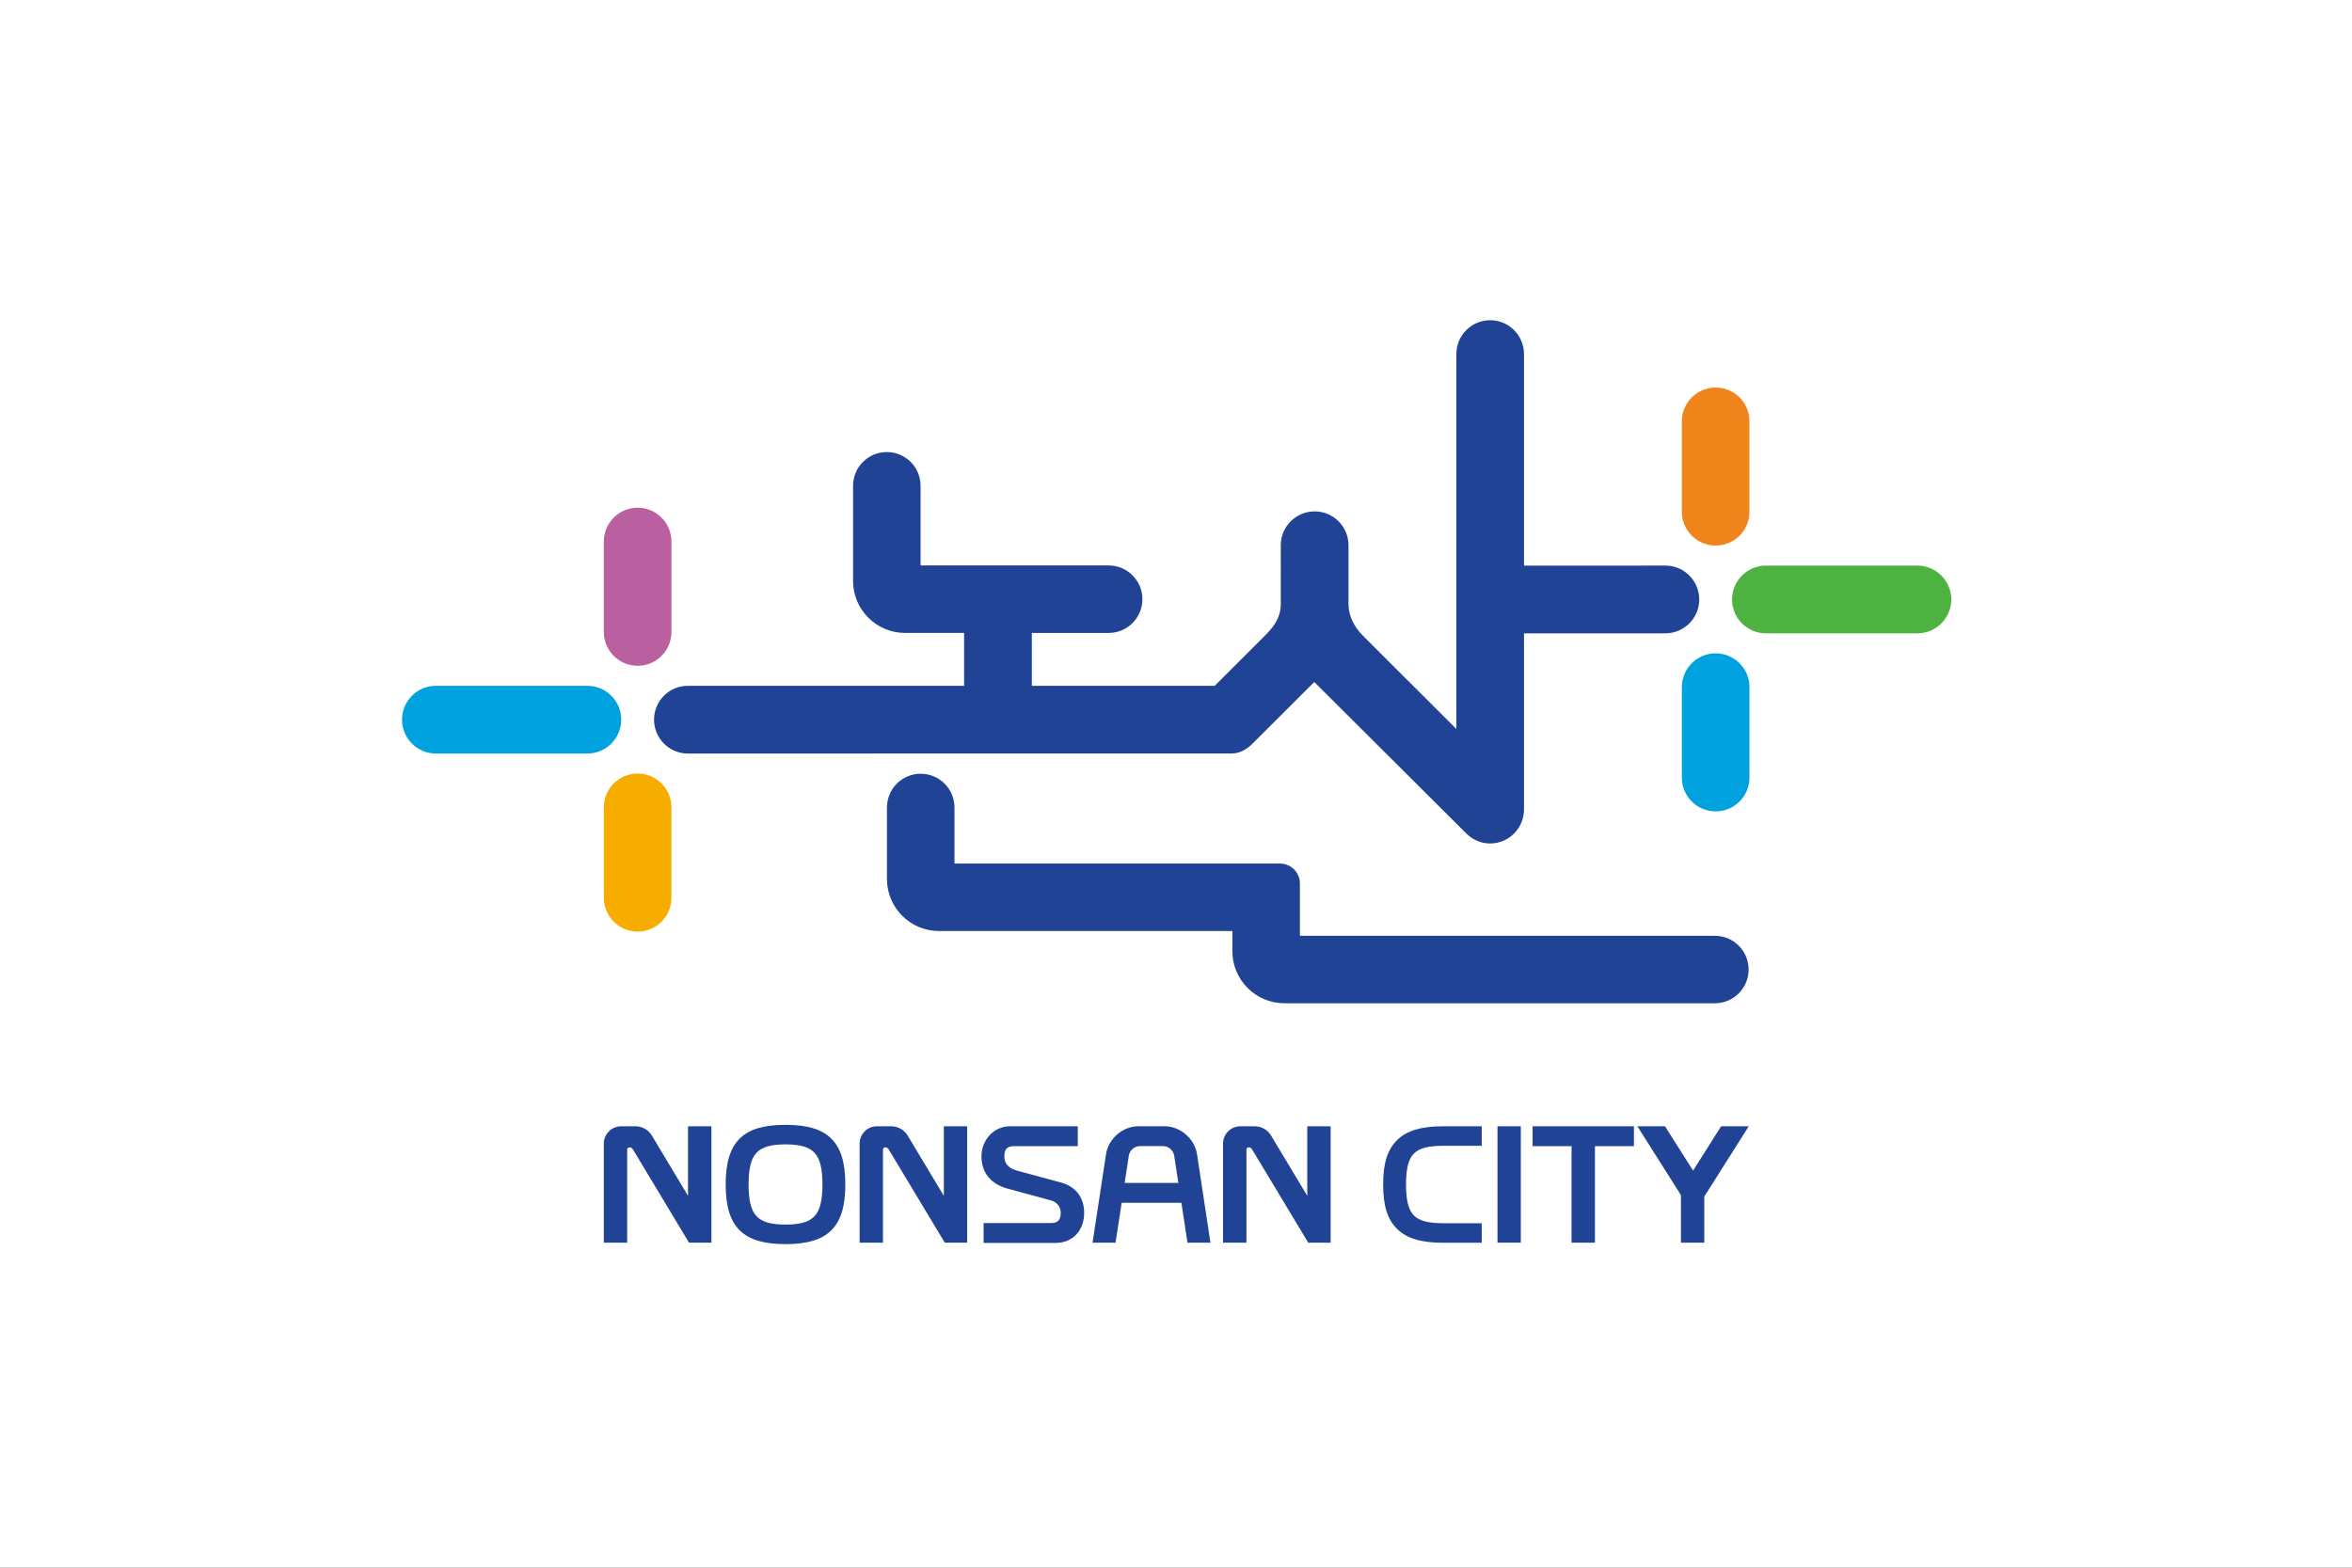 <?xml version="1.0" encoding="UTF-8" standalone="no"?>
<svg
   xmlns:dc="http://purl.org/dc/elements/1.1/"
   xmlns:cc="http://creativecommons.org/ns#"
   xmlns:rdf="http://www.w3.org/1999/02/22-rdf-syntax-ns#"
   xmlns:svg="http://www.w3.org/2000/svg"
   xmlns="http://www.w3.org/2000/svg"
   xmlns:sodipodi="http://sodipodi.sourceforge.net/DTD/sodipodi-0.dtd"
   xmlns:inkscape="http://www.inkscape.org/namespaces/inkscape"
   width="300mm"
   height="200mm"
   viewBox="0 0 300 200"
   version="1.1"
   id="svg8"
   sodipodi:docname="Flag of Nonsan.svg"
   inkscape:version="1.0.1 (3bc2e813f5, 2020-09-07)">
  <rect x="0" y="0" width="300" height="200" fill="#333333" stroke="none"/>
  <defs
     id="defs2">
    <clipPath
       clipPathUnits="userSpaceOnUse"
       id="clipPath18">
      <path
         d="M 0,841.89 H 595.275 V 0 H 0 Z"
         id="path16"
         inkscape:connector-curvature="0" />
    </clipPath>
    <clipPath
       clipPathUnits="userSpaceOnUse"
       id="clipPath18-6">
      <path
         d="M 0,792 H 612 V 0 H 0 Z"
         id="path16-7"
         inkscape:connector-curvature="0" />
    </clipPath>
    <clipPath
       clipPathUnits="userSpaceOnUse"
       id="clipPath18-0">
      <path
         d="M 0,841.89 H 595.28 V 0 H 0 Z"
         id="path16-76"
         inkscape:connector-curvature="0" />
    </clipPath>
    <radialGradient
       fx="0"
       fy="0"
       cx="0"
       cy="0"
       r="1"
       gradientUnits="userSpaceOnUse"
       gradientTransform="matrix(126.835,0,0,-126.835,212.423,556.837)"
       spreadMethod="pad"
       id="radialGradient106">
      <stop
         style="stop-opacity:1;stop-color:#e95d9d"
         offset="0"
         id="stop98" />
      <stop
         style="stop-opacity:1;stop-color:#e95d9d"
         offset="0.157"
         id="stop100" />
      <stop
         style="stop-opacity:1;stop-color:#6a016f"
         offset="0.972"
         id="stop102" />
      <stop
         style="stop-opacity:1;stop-color:#6a016f"
         offset="1"
         id="stop104" />
    </radialGradient>
    <radialGradient
       fx="0"
       fy="0"
       cx="0"
       cy="0"
       r="1"
       gradientUnits="userSpaceOnUse"
       gradientTransform="matrix(126.835,0,0,-126.835,212.423,556.837)"
       spreadMethod="pad"
       id="radialGradient106-1">
      <stop
         style="stop-opacity:1;stop-color:#e95d9d"
         offset="0"
         id="stop98-7" />
      <stop
         style="stop-opacity:1;stop-color:#e95d9d"
         offset="0.157"
         id="stop100-0" />
      <stop
         style="stop-opacity:1;stop-color:#6a016f"
         offset="0.972"
         id="stop102-0" />
      <stop
         style="stop-opacity:1;stop-color:#6a016f"
         offset="1"
         id="stop104-8" />
    </radialGradient>
    <linearGradient
       id="linearGradient28"
       spreadMethod="pad"
       gradientTransform="matrix(18.199,-28.961,-28.961,-18.199,117.049,374.347)"
       gradientUnits="userSpaceOnUse"
       y2="0"
       x2="1"
       y1="0"
       x1="0">
      <stop
         id="stop24"
         offset="0"
         style="stop-opacity:1;stop-color:#9fc92b" />
      <stop
         id="stop26"
         offset="1"
         style="stop-opacity:1;stop-color:#007fc8" />
    </linearGradient>
    <linearGradient
       id="linearGradient50"
       spreadMethod="pad"
       gradientTransform="matrix(25.899,39.549,39.549,-25.899,84.357,345.335)"
       gradientUnits="userSpaceOnUse"
       y2="0"
       x2="1"
       y1="0"
       x1="0">
      <stop
         id="stop44"
         offset="0"
         style="stop-opacity:1;stop-color:#e94f26" />
      <stop
         id="stop46"
         offset="0.2"
         style="stop-opacity:1;stop-color:#e62232" />
      <stop
         id="stop48"
         offset="1"
         style="stop-opacity:1;stop-color:#8c2787" />
    </linearGradient>
    <clipPath
       id="clipPath60"
       clipPathUnits="userSpaceOnUse">
      <path
         id="path58"
         d="M 0,841.89 H 595.28 V 0 H 0 Z" />
    </clipPath>
    <linearGradient
       id="linearGradient126"
       spreadMethod="pad"
       gradientTransform="matrix(18.199,-28.961,-28.961,-18.199,117.049,302.57)"
       gradientUnits="userSpaceOnUse"
       y2="0"
       x2="1"
       y1="0"
       x1="0">
      <stop
         id="stop122"
         offset="0"
         style="stop-opacity:1;stop-color:#9fc92b" />
      <stop
         id="stop124"
         offset="1"
         style="stop-opacity:1;stop-color:#007fc8" />
    </linearGradient>
    <linearGradient
       id="linearGradient148"
       spreadMethod="pad"
       gradientTransform="matrix(25.899,39.549,39.549,-25.899,84.357,273.559)"
       gradientUnits="userSpaceOnUse"
       y2="0"
       x2="1"
       y1="0"
       x1="0">
      <stop
         id="stop142"
         offset="0"
         style="stop-opacity:1;stop-color:#e94f26" />
      <stop
         id="stop144"
         offset="0.2"
         style="stop-opacity:1;stop-color:#e62232" />
      <stop
         id="stop146"
         offset="1"
         style="stop-opacity:1;stop-color:#8c2787" />
    </linearGradient>
    <clipPath
       id="clipPath158"
       clipPathUnits="userSpaceOnUse">
      <path
         id="path156"
         d="M 0,841.89 H 595.28 V 0 H 0 Z" />
    </clipPath>
    <linearGradient
       id="linearGradient236"
       spreadMethod="pad"
       gradientTransform="matrix(18.199,-28.961,-28.961,-18.199,117.049,237.15)"
       gradientUnits="userSpaceOnUse"
       y2="0"
       x2="1"
       y1="0"
       x1="0">
      <stop
         id="stop232"
         offset="0"
         style="stop-opacity:1;stop-color:#9fc92b" />
      <stop
         id="stop234"
         offset="1"
         style="stop-opacity:1;stop-color:#007fc8" />
    </linearGradient>
    <linearGradient
       id="linearGradient258"
       spreadMethod="pad"
       gradientTransform="matrix(25.899,39.549,39.549,-25.899,84.356,208.139)"
       gradientUnits="userSpaceOnUse"
       y2="0"
       x2="1"
       y1="0"
       x1="0">
      <stop
         id="stop252"
         offset="0"
         style="stop-opacity:1;stop-color:#e94f26" />
      <stop
         id="stop254"
         offset="0.2"
         style="stop-opacity:1;stop-color:#e62232" />
      <stop
         id="stop256"
         offset="1"
         style="stop-opacity:1;stop-color:#8c2787" />
    </linearGradient>
    <clipPath
       id="clipPath268"
       clipPathUnits="userSpaceOnUse">
      <path
         id="path266"
         d="M 0,841.89 H 595.28 V 0 H 0 Z" />
    </clipPath>
    <linearGradient
       id="linearGradient322"
       spreadMethod="pad"
       gradientTransform="matrix(18.199,-28.961,-28.961,-18.199,325.752,160.548)"
       gradientUnits="userSpaceOnUse"
       y2="0"
       x2="1"
       y1="0"
       x1="0">
      <stop
         id="stop318"
         offset="0"
         style="stop-opacity:1;stop-color:#9fc92b" />
      <stop
         id="stop320"
         offset="1"
         style="stop-opacity:1;stop-color:#007fc8" />
    </linearGradient>
    <linearGradient
       id="linearGradient344"
       spreadMethod="pad"
       gradientTransform="matrix(25.899,39.548,39.548,-25.899,293.062,131.536)"
       gradientUnits="userSpaceOnUse"
       y2="0"
       x2="1"
       y1="0"
       x1="0">
      <stop
         id="stop338"
         offset="0"
         style="stop-opacity:1;stop-color:#e94f26" />
      <stop
         id="stop340"
         offset="0.2"
         style="stop-opacity:1;stop-color:#e62232" />
      <stop
         id="stop342"
         offset="1"
         style="stop-opacity:1;stop-color:#8c2787" />
    </linearGradient>
    <clipPath
       id="clipPath354"
       clipPathUnits="userSpaceOnUse">
      <path
         id="path352"
         d="M 0,841.89 H 595.28 V 0 H 0 Z" />
    </clipPath>
    <linearGradient
       id="linearGradient408"
       spreadMethod="pad"
       gradientTransform="matrix(18.2,-28.962,-28.962,-18.2,224.627,160.546)"
       gradientUnits="userSpaceOnUse"
       y2="0"
       x2="1"
       y1="0"
       x1="0">
      <stop
         id="stop404"
         offset="0"
         style="stop-opacity:1;stop-color:#9fc92b" />
      <stop
         id="stop406"
         offset="1"
         style="stop-opacity:1;stop-color:#007fc8" />
    </linearGradient>
    <linearGradient
       id="linearGradient430"
       spreadMethod="pad"
       gradientTransform="matrix(25.899,39.549,39.549,-25.899,191.936,131.533)"
       gradientUnits="userSpaceOnUse"
       y2="0"
       x2="1"
       y1="0"
       x1="0">
      <stop
         id="stop424"
         offset="0"
         style="stop-opacity:1;stop-color:#e94f26" />
      <stop
         id="stop426"
         offset="0.2"
         style="stop-opacity:1;stop-color:#e62232" />
      <stop
         id="stop428"
         offset="1"
         style="stop-opacity:1;stop-color:#8c2787" />
    </linearGradient>
    <clipPath
       id="clipPath440"
       clipPathUnits="userSpaceOnUse">
      <path
         id="path438"
         d="M 0,841.89 H 595.28 V 0 H 0 Z" />
    </clipPath>
    <linearGradient
       id="linearGradient518"
       spreadMethod="pad"
       gradientTransform="matrix(18.2,-28.962,-28.962,-18.2,123.081,160.546)"
       gradientUnits="userSpaceOnUse"
       y2="0"
       x2="1"
       y1="0"
       x1="0">
      <stop
         id="stop514"
         offset="0"
         style="stop-opacity:1;stop-color:#9fc92b" />
      <stop
         id="stop516"
         offset="1"
         style="stop-opacity:1;stop-color:#007fc8" />
    </linearGradient>
    <linearGradient
       id="linearGradient540"
       spreadMethod="pad"
       gradientTransform="matrix(25.9,39.549,39.549,-25.9,90.388,131.534)"
       gradientUnits="userSpaceOnUse"
       y2="0"
       x2="1"
       y1="0"
       x1="0">
      <stop
         id="stop534"
         offset="0"
         style="stop-opacity:1;stop-color:#e94f26" />
      <stop
         id="stop536"
         offset="0.2"
         style="stop-opacity:1;stop-color:#e62232" />
      <stop
         id="stop538"
         offset="1"
         style="stop-opacity:1;stop-color:#8c2787" />
    </linearGradient>
    <clipPath
       id="clipPath550"
       clipPathUnits="userSpaceOnUse">
      <path
         id="path548"
         d="M 0,841.89 H 595.28 V 0 H 0 Z" />
    </clipPath>
    <linearGradient
       id="linearGradient616"
       spreadMethod="pad"
       gradientTransform="matrix(41.624,-66.238,-66.238,-41.624,247.539,578.496)"
       gradientUnits="userSpaceOnUse"
       y2="0"
       x2="1"
       y1="0"
       x1="0">
      <stop
         id="stop612"
         offset="0"
         style="stop-opacity:1;stop-color:#9fc92b" />
      <stop
         id="stop614"
         offset="1"
         style="stop-opacity:1;stop-color:#007fc8" />
    </linearGradient>
    <linearGradient
       id="linearGradient638"
       spreadMethod="pad"
       gradientTransform="matrix(59.234,90.452,90.452,-59.234,172.771,512.142)"
       gradientUnits="userSpaceOnUse"
       y2="0"
       x2="1"
       y1="0"
       x1="0">
      <stop
         id="stop632"
         offset="0"
         style="stop-opacity:1;stop-color:#e94f26" />
      <stop
         id="stop634"
         offset="0.2"
         style="stop-opacity:1;stop-color:#e62232" />
      <stop
         id="stop636"
         offset="1"
         style="stop-opacity:1;stop-color:#8c2787" />
    </linearGradient>
    <clipPath
       id="clipPath648"
       clipPathUnits="userSpaceOnUse">
      <path
         id="path646"
         d="M 0,841.89 H 595.28 V 0 H 0 Z" />
    </clipPath>
    <linearGradient
       id="linearGradient754"
       spreadMethod="pad"
       gradientTransform="matrix(18.199,-28.961,-28.961,-18.199,483.121,370.239)"
       gradientUnits="userSpaceOnUse"
       y2="0"
       x2="1"
       y1="0"
       x1="0">
      <stop
         id="stop750"
         offset="0"
         style="stop-opacity:1;stop-color:#9fc92b" />
      <stop
         id="stop752"
         offset="1"
         style="stop-opacity:1;stop-color:#007fc8" />
    </linearGradient>
    <linearGradient
       id="linearGradient776"
       spreadMethod="pad"
       gradientTransform="matrix(25.898,39.547,39.547,-25.898,450.432,341.228)"
       gradientUnits="userSpaceOnUse"
       y2="0"
       x2="1"
       y1="0"
       x1="0">
      <stop
         id="stop770"
         offset="0"
         style="stop-opacity:1;stop-color:#e94f26" />
      <stop
         id="stop772"
         offset="0.2"
         style="stop-opacity:1;stop-color:#e62232" />
      <stop
         id="stop774"
         offset="1"
         style="stop-opacity:1;stop-color:#8c2787" />
    </linearGradient>
    <clipPath
       id="clipPath786"
       clipPathUnits="userSpaceOnUse">
      <path
         id="path784"
         d="M 0,841.89 H 595.28 V 0 H 0 Z" />
    </clipPath>
    <linearGradient
       id="linearGradient900"
       spreadMethod="pad"
       gradientTransform="matrix(15.89,-25.287,-25.287,-15.89,436.104,237.441)"
       gradientUnits="userSpaceOnUse"
       y2="0"
       x2="1"
       y1="0"
       x1="0">
      <stop
         id="stop896"
         offset="0"
         style="stop-opacity:1;stop-color:#9fc92b" />
      <stop
         id="stop898"
         offset="1"
         style="stop-opacity:1;stop-color:#007fc8" />
    </linearGradient>
    <linearGradient
       id="linearGradient922"
       spreadMethod="pad"
       gradientTransform="matrix(22.613,34.531,34.531,-22.613,407.562,212.109)"
       gradientUnits="userSpaceOnUse"
       y2="0"
       x2="1"
       y1="0"
       x1="0">
      <stop
         id="stop916"
         offset="0"
         style="stop-opacity:1;stop-color:#e94f26" />
      <stop
         id="stop918"
         offset="0.2"
         style="stop-opacity:1;stop-color:#e62232" />
      <stop
         id="stop920"
         offset="1"
         style="stop-opacity:1;stop-color:#8c2787" />
    </linearGradient>
    <clipPath
       id="clipPath932"
       clipPathUnits="userSpaceOnUse">
      <path
         id="path930"
         d="M 0,841.89 H 595.28 V 0 H 0 Z" />
    </clipPath>
    <linearGradient
       id="linearGradient998"
       spreadMethod="pad"
       gradientTransform="matrix(15.89,-25.287,-25.287,-15.89,518.212,237.441)"
       gradientUnits="userSpaceOnUse"
       y2="0"
       x2="1"
       y1="0"
       x1="0">
      <stop
         id="stop994"
         offset="0"
         style="stop-opacity:1;stop-color:#9fc92b" />
      <stop
         id="stop996"
         offset="1"
         style="stop-opacity:1;stop-color:#007fc8" />
    </linearGradient>
    <linearGradient
       id="linearGradient1020"
       spreadMethod="pad"
       gradientTransform="matrix(22.613,34.531,34.531,-22.613,489.668,212.109)"
       gradientUnits="userSpaceOnUse"
       y2="0"
       x2="1"
       y1="0"
       x1="0">
      <stop
         id="stop1014"
         offset="0"
         style="stop-opacity:1;stop-color:#e94f26" />
      <stop
         id="stop1016"
         offset="0.2"
         style="stop-opacity:1;stop-color:#e62232" />
      <stop
         id="stop1018"
         offset="1"
         style="stop-opacity:1;stop-color:#8c2787" />
    </linearGradient>
    <clipPath
       id="clipPath1030"
       clipPathUnits="userSpaceOnUse">
      <path
         id="path1028"
         d="M 0,841.89 H 595.28 V 0 H 0 Z" />
    </clipPath>
    <clipPath
       id="clipPath18-2"
       clipPathUnits="userSpaceOnUse">
      <path
         id="path16-9"
         d="M 0,841.89 H 595.28 V 0 H 0 Z" />
    </clipPath>
    <pattern
       id="EMFhbasepattern"
       patternUnits="userSpaceOnUse"
       width="6"
       height="6"
       x="0"
       y="0" />
    <clipPath
       id="clipPath52"
       clipPathUnits="userSpaceOnUse">
      <path
         id="path50"
         d="M 0,841.89 H 595.28 V 0 H 0 Z" />
    </clipPath>
    <clipPath
       id="clipPath18-3"
       clipPathUnits="userSpaceOnUse">
      <path
         id="path16-8"
         d="M 0,841.89 H 595.28 V 0 H 0 Z" />
    </clipPath>
    <pattern
       id="EMFhbasepattern-3"
       patternUnits="userSpaceOnUse"
       width="6"
       height="6"
       x="0"
       y="0" />
  </defs>
  <sodipodi:namedview
     id="base"
     pagecolor="#ffffff"
     bordercolor="#666666"
     borderopacity="1.0"
     inkscape:pageopacity="0.0"
     inkscape:pageshadow="2"
     inkscape:zoom="0.69999999"
     inkscape:cx="359.06556"
     inkscape:cy="410.20913"
     inkscape:document-units="mm"
     inkscape:current-layer="layer1"
     showgrid="false"
     inkscape:window-width="1920"
     inkscape:window-height="1018"
     inkscape:window-x="-8"
     inkscape:window-y="-8"
     inkscape:window-maximized="1"
     fit-margin-top="0"
     fit-margin-left="0"
     fit-margin-right="0"
     fit-margin-bottom="0"
     inkscape:lockguides="true"
     inkscape:document-rotation="0" />
  <g
     inkscape:label="Layer 1"
     inkscape:groupmode="layer"
     id="layer1"
     transform="translate(-188.321,-26.637)">
    <path
       id="rect826"
       style="opacity:1;fill:#ffffff;fill-opacity:1;fill-rule:nonzero;stroke:none;stroke-width:4.318;stroke-linecap:square;stroke-linejoin:bevel;stroke-miterlimit:4;stroke-dasharray:none;stroke-dashoffset:0;stroke-opacity:1;paint-order:fill markers stroke"
       d="m 188.321,26.637 h 300 V 226.637 h -300 z" />
    <g
       aria-label="."
       style="font-style:normal;font-variant:normal;font-weight:normal;font-stretch:normal;font-size:10.583px;line-height:1.25;font-family:'DIN Schablonierschrift';-inkscape-font-specification:'DIN Schablonierschrift';letter-spacing:0px;word-spacing:0px;fill:#000000;fill-opacity:1;stroke:none;stroke-width:0.265"
       id="text2665"
       transform="matrix(2.389,0,0,2.389,-119.885,-278.723)" />
    <g
       aria-label="."
       style="font-style:normal;font-variant:normal;font-weight:normal;font-stretch:normal;font-size:10.583px;line-height:1.25;font-family:'DIN Schablonierschrift';-inkscape-font-specification:'DIN Schablonierschrift';letter-spacing:0px;word-spacing:0px;fill:#000000;fill-opacity:1;stroke:none;stroke-width:0.265"
       id="text2665-9"
       transform="matrix(2.389,0,0,2.389,-86.906,-278.723)" />
    <g
       aria-label="."
       style="font-style:normal;font-variant:normal;font-weight:normal;font-stretch:normal;font-size:10.583px;line-height:1.25;font-family:'DIN Schablonierschrift';-inkscape-font-specification:'DIN Schablonierschrift';letter-spacing:0px;word-spacing:0px;fill:#000000;fill-opacity:1;stroke:none;stroke-width:0.265"
       id="text2665-8"
       transform="matrix(2.389,0,0,2.389,-53.833,-278.723)" />
    <g
       transform="matrix(0.63,0,0,-0.63,550.714,464.504)"
       id="g20-7" />
    <g
       transform="matrix(0.353,0,0,-0.353,421.304,338.922)"
       id="g24-9" />
    <g
       transform="matrix(0.353,0,0,-0.353,424.442,327.453)"
       id="g28-5" />
    <g
       transform="matrix(0.353,0,0,-0.353,402.421,342.264)"
       id="g32-0" />
    <g
       transform="matrix(0.353,0,0,-0.353,399.608,333.041)"
       id="g36-7" />
    <g
       transform="matrix(0.353,0,0,-0.353,410.819,330.038)"
       id="g40-3" />
    <g
       transform="matrix(0.353,0,0,-0.353,412.551,327.686)"
       id="g44-3" />
    <g
       transform="matrix(0.353,0,0,-0.353,432.416,328.012)"
       id="g48-0" />
    <g
       transform="matrix(0.353,0,0,-0.353,432.743,329.639)"
       id="g52-4" />
    <g
       transform="matrix(0.353,0,0,-0.353,396.972,325.545)"
       id="g56-8" />
    <g
       style="fill-rule:evenodd"
       id="g984"
       transform="matrix(0.353,0,0,0.353,278.638,50.009)">
      <g
         id="g918">
        <g
           id="g1031"
           transform="translate(-5.947,-2.133)" />
      </g>
    </g>
    <g
       clip-path="url(#clipPath18-3)"
       id="g14"
       transform="matrix(0.945,0,0,-0.945,141.031,629.067)">
      <g
         transform="translate(161.055,477.584)"
         id="g20">
        <path
           id="path22"
           style="fill:#204396;fill-opacity:1;fill-rule:nonzero;stroke:none"
           d="m 0,0 c -0.025,-4.177 -1.146,-5.393 -4.984,-5.415 -3.85,0.022 -4.968,1.238 -4.99,5.413 0.022,4.178 1.14,5.395 4.988,5.42 C -1.141,5.393 -0.025,4.176 0,0 m -4.986,8.053 c -2.93,0 -4.894,-0.582 -6.173,-1.845 -1.298,-1.278 -1.905,-3.251 -1.905,-6.21 0,-2.946 0.607,-4.919 1.905,-6.199 1.279,-1.261 3.241,-1.846 6.173,-1.849 2.926,0.003 4.885,0.588 6.163,1.849 1.303,1.28 1.908,3.25 1.908,6.199 0,2.959 -0.605,4.932 -1.908,6.21 -1.278,1.263 -3.239,1.845 -6.163,1.845" />
      </g>
      <g
         transform="translate(193.244,477.852)"
         id="g24">
        <path
           id="path26"
           style="fill:#204396;fill-opacity:1;fill-rule:nonzero;stroke:none"
           d="m 0,0 c -1.106,0.3 -5.891,1.592 -5.891,1.592 -1.192,0.332 -1.748,0.954 -1.752,1.952 0.01,0.945 0.387,1.352 1.258,1.364 h 8.654 v 2.681 h -9.192 c -2.093,0 -3.803,-1.811 -3.806,-4.045 -0.008,-2.192 1.236,-3.741 3.503,-4.363 1.385,-0.386 5.911,-1.606 5.911,-1.606 0.592,-0.16 1.285,-0.698 1.285,-1.681 -0.016,-0.945 -0.389,-1.353 -1.26,-1.365 h -9.148 v -2.681 h 9.757 c 2.243,10e-4 3.806,1.663 3.814,4.041 C 3.138,-2.033 1.99,-0.535 0,0" />
      </g>
      <g
         transform="translate(226.489,485.443)"
         id="g28">
        <path
           id="path30"
           style="fill:#204396;fill-opacity:1;fill-rule:nonzero;stroke:none"
           d="m 0,0 v -9.387 l -4.887,8.139 C -5.355,-0.471 -6.193,0 -7.103,0 h -1.919 c -1.299,0 -2.345,-1.048 -2.345,-2.337 v -13.375 h 3.157 v 12.56 c 0,0 -0.008,0.334 0.381,0.304 0,0 0.203,0.029 0.402,-0.304 L 0.13,-15.712 H 3.155 V 0 Z" />
      </g>
      <path
         id="path32"
         style="fill:#204396;fill-opacity:1;fill-rule:nonzero;stroke:none"
         d="m 255.313,485.443 h -3.149 v -15.712 h 3.149 z" />
      <g
         transform="translate(270.581,485.441)"
         id="g34">
        <path
           id="path36"
           style="fill:#204396;fill-opacity:1;fill-rule:nonzero;stroke:none"
           d="m 0,0 h -13.676 v -2.682 h 5.259 V -15.71 h 3.156 V -2.682 H 0 Z" />
      </g>
      <g
         transform="translate(177.435,485.443)"
         id="g38">
        <path
           id="path40"
           style="fill:#204396;fill-opacity:1;fill-rule:nonzero;stroke:none"
           d="m 0,0 v -9.387 l -4.887,8.139 C -5.354,-0.471 -6.194,0 -7.104,0 h -1.925 c -1.289,0 -2.337,-1.048 -2.337,-2.337 v -13.375 h 3.152 v 12.56 c 0,0 -0.004,0.334 0.382,0.304 0,0 0.209,0.029 0.409,-0.304 l 7.55,-12.56 H 3.154 V 0 Z" />
      </g>
      <g
         transform="translate(142.908,485.443)"
         id="g42-3">
        <path
           id="path44-3"
           style="fill:#204396;fill-opacity:1;fill-rule:nonzero;stroke:none"
           d="m 0,0 v -9.387 l -4.884,8.139 C -5.353,-0.471 -6.191,0 -7.101,0 h -1.92 c -1.293,0 -2.344,-1.048 -2.344,-2.337 v -13.375 h 3.153 v 12.56 c 0,0 -0.004,0.334 0.385,0.304 0,0 0.206,0.029 0.408,-0.304 l 7.551,-12.56 H 3.158 V 0 Z" />
      </g>
      <g
         transform="translate(207.051,482.764)"
         id="g46-4">
        <path
           id="path48"
           style="fill:#204396;fill-opacity:1;fill-rule:nonzero;stroke:none"
           d="m 0,0 c 0.71,-0.004 1.37,-0.576 1.479,-1.285 l 0.56,-3.682 h -7.245 l 0.559,3.682 c 0.108,0.709 0.776,1.281 1.476,1.285 z M 3.27,-13.033 H 6.371 L 4.556,-1.077 C 4.242,0.993 2.294,2.678 0.229,2.678 h -3.62 c -2.077,0 -4.015,-1.685 -4.33,-3.755 l -1.821,-11.956 h 3.105 l 0.824,5.383 8.064,-0.002 z" />
      </g>
      <g
         transform="translate(244.806,482.811)"
         id="g50">
        <path
           id="path52"
           style="fill:#204396;fill-opacity:1;fill-rule:nonzero;stroke:none"
           d="M 0,0 H 5.232 V 2.632 H 0 c -2.928,0 -4.888,-0.584 -6.17,-1.847 -1.3,-1.277 -1.904,-3.059 -1.904,-6.014 0,-2.956 0.604,-4.738 1.904,-6.017 1.282,-1.26 3.242,-1.845 6.17,-1.845 h 5.232 v 2.636 H 0 c -3.845,0.025 -4.967,1.046 -4.988,5.226 C -4.967,-1.051 -3.845,-0.027 0,0" />
      </g>
      <g
         transform="translate(282.35,485.443)"
         id="g54-8">
        <path
           id="path56-7"
           style="fill:#204396;fill-opacity:1;fill-rule:nonzero;stroke:none"
           d="M 0,0 -3.785,-5.987 -7.575,0 h -3.727 l 5.881,-9.297 v -6.415 h 3.15 v 6.226 l 6,9.486 z" />
      </g>
      <g
         transform="translate(308.851,561.134)"
         id="g58-9">
        <path
           id="path60-7"
           style="fill:#4eb240;fill-opacity:1;fill-rule:nonzero;stroke:none"
           d="m 0,0 h -20.462 c -2.519,0 -4.564,-2.048 -4.564,-4.57 0,-2.52 2.045,-4.573 4.564,-4.573 H 0 c 2.512,0 4.563,2.053 4.563,4.573 C 4.563,-2.048 2.512,0 0,0" />
      </g>
      <g
         transform="translate(281.613,549.291)"
         id="g62-4">
        <path
           id="path64-9"
           style="fill:#00a1df;fill-opacity:1;fill-rule:nonzero;stroke:none"
           d="m 0,0 c -2.518,0 -4.566,-2.048 -4.566,-4.567 v -12.204 c 0,-2.521 2.048,-4.566 4.566,-4.566 2.518,0 4.565,2.045 4.565,4.566 V -4.567 C 4.565,-2.048 2.518,0 0,0" />
      </g>
      <g
         transform="translate(129.33,544.907)"
         id="g66-3">
        <path
           id="path68-5"
           style="fill:#00a1df;fill-opacity:1;fill-rule:nonzero;stroke:none"
           d="m 0,0 h -20.46 c -2.519,0 -4.563,-2.048 -4.563,-4.57 0,-2.52 2.044,-4.574 4.563,-4.574 H 0 c 2.514,0 4.562,2.054 4.562,4.574 C 4.562,-2.048 2.514,0 0,0" />
      </g>
      <g
         transform="translate(136.108,533.063)"
         id="g70-8">
        <path
           id="path72-2"
           style="fill:#f7ad00;fill-opacity:1;fill-rule:nonzero;stroke:none"
           d="m 0,0 c -2.519,0 -4.566,-2.049 -4.566,-4.567 v -12.204 c 0,-2.521 2.047,-4.568 4.566,-4.568 2.52,0 4.562,2.047 4.562,4.568 V -4.567 C 4.562,-2.049 2.52,0 0,0" />
      </g>
      <g
         transform="translate(281.504,511.159)"
         id="g74-5">
        <path
           id="path76-3"
           style="fill:#204396;fill-opacity:1;fill-rule:nonzero;stroke:none"
           d="m 0,0 h -56.007 v 7.058 c 0,1.49 -1.21,2.697 -2.694,2.697 h -43.93 v 7.567 c 0,2.515 -2.041,4.555 -4.557,4.555 -2.517,0 -4.557,-2.04 -4.557,-4.555 V 7.666 c 0,-3.873 3.152,-7.024 7.024,-7.024 h 39.601 v -2.729 c 0,-3.872 3.151,-7.023 7.025,-7.023 H 0 c 2.516,0 4.557,2.038 4.557,4.554 C 4.557,-2.039 2.516,0 0,0" />
      </g>
      <g
         transform="translate(136.108,568.949)"
         id="g78-3">
        <path
           id="path80-1"
           style="fill:#ba5fa0;fill-opacity:1;fill-rule:nonzero;stroke:none"
           d="m 0,0 c -2.519,0 -4.566,-2.048 -4.566,-4.568 v -12.204 c 0,-2.52 2.047,-4.567 4.566,-4.567 2.52,0 4.562,2.047 4.562,4.567 V -4.568 C 4.562,-2.048 2.52,0 0,0" />
      </g>
      <g
         transform="translate(213.997,544.907)"
         id="g82-9">
        <path
           id="path84-8"
           style="fill:#204396;fill-opacity:1;fill-rule:nonzero;stroke:none"
           d="m 0,0 h -24.684 v 7.137 h 10.369 c 2.514,0 4.555,2.039 4.555,4.556 0,2.515 -2.041,4.554 -4.555,4.554 h -25.388 v 10.754 c 0,2.517 -2.038,4.557 -4.556,4.557 -2.515,0 -4.555,-2.04 -4.555,-4.557 v -12.84 c 0,-3.874 3.15,-7.024 7.024,-7.024 h 7.964 V 0 h -37.287 c -2.52,0 -4.563,-2.048 -4.563,-4.57 0,-2.52 2.043,-4.574 4.563,-4.574 l 73.43,0.005 c 1.263,0 2.26,0.803 2.781,1.326 l 8.339,8.325 20.544,-20.47 c 0.868,-0.864 2.025,-1.328 3.202,-1.328 0.588,0 1.176,0.12 1.742,0.349 1.689,0.706 2.794,2.357 2.821,4.187 V 7.086 h 19.093 c 2.518,0 4.563,2.049 4.563,4.571 0,2.519 -2.045,4.573 -4.563,4.573 L 41.746,16.227 v 28.558 c 0,2.52 -2.045,4.572 -4.564,4.572 -2.523,0 -4.567,-2.052 -4.567,-4.572 V -5.826 L 20.012,6.76 c -1.195,1.206 -1.95,2.657 -1.95,4.247 l -0.004,-0.004 v 7.973 c 0,2.524 -2.055,4.57 -4.572,4.57 -2.518,0 -4.568,-2.046 -4.568,-4.57 V 11.007 C 8.918,9.414 8.157,8.161 6.96,6.957 Z" />
      </g>
      <g
         transform="translate(281.612,563.839)"
         id="g86-5">
        <path
           id="path88-4"
           style="fill:#f0861b;fill-opacity:1;fill-rule:nonzero;stroke:none"
           d="m 0,0 c 2.519,0 4.566,2.049 4.566,4.568 v 12.203 c 0,2.521 -2.047,4.567 -4.566,4.567 -2.518,0 -4.565,-2.046 -4.565,-4.567 V 4.568 C -4.565,2.049 -2.518,0 0,0" />
      </g>
    </g>
  </g>
</svg>
